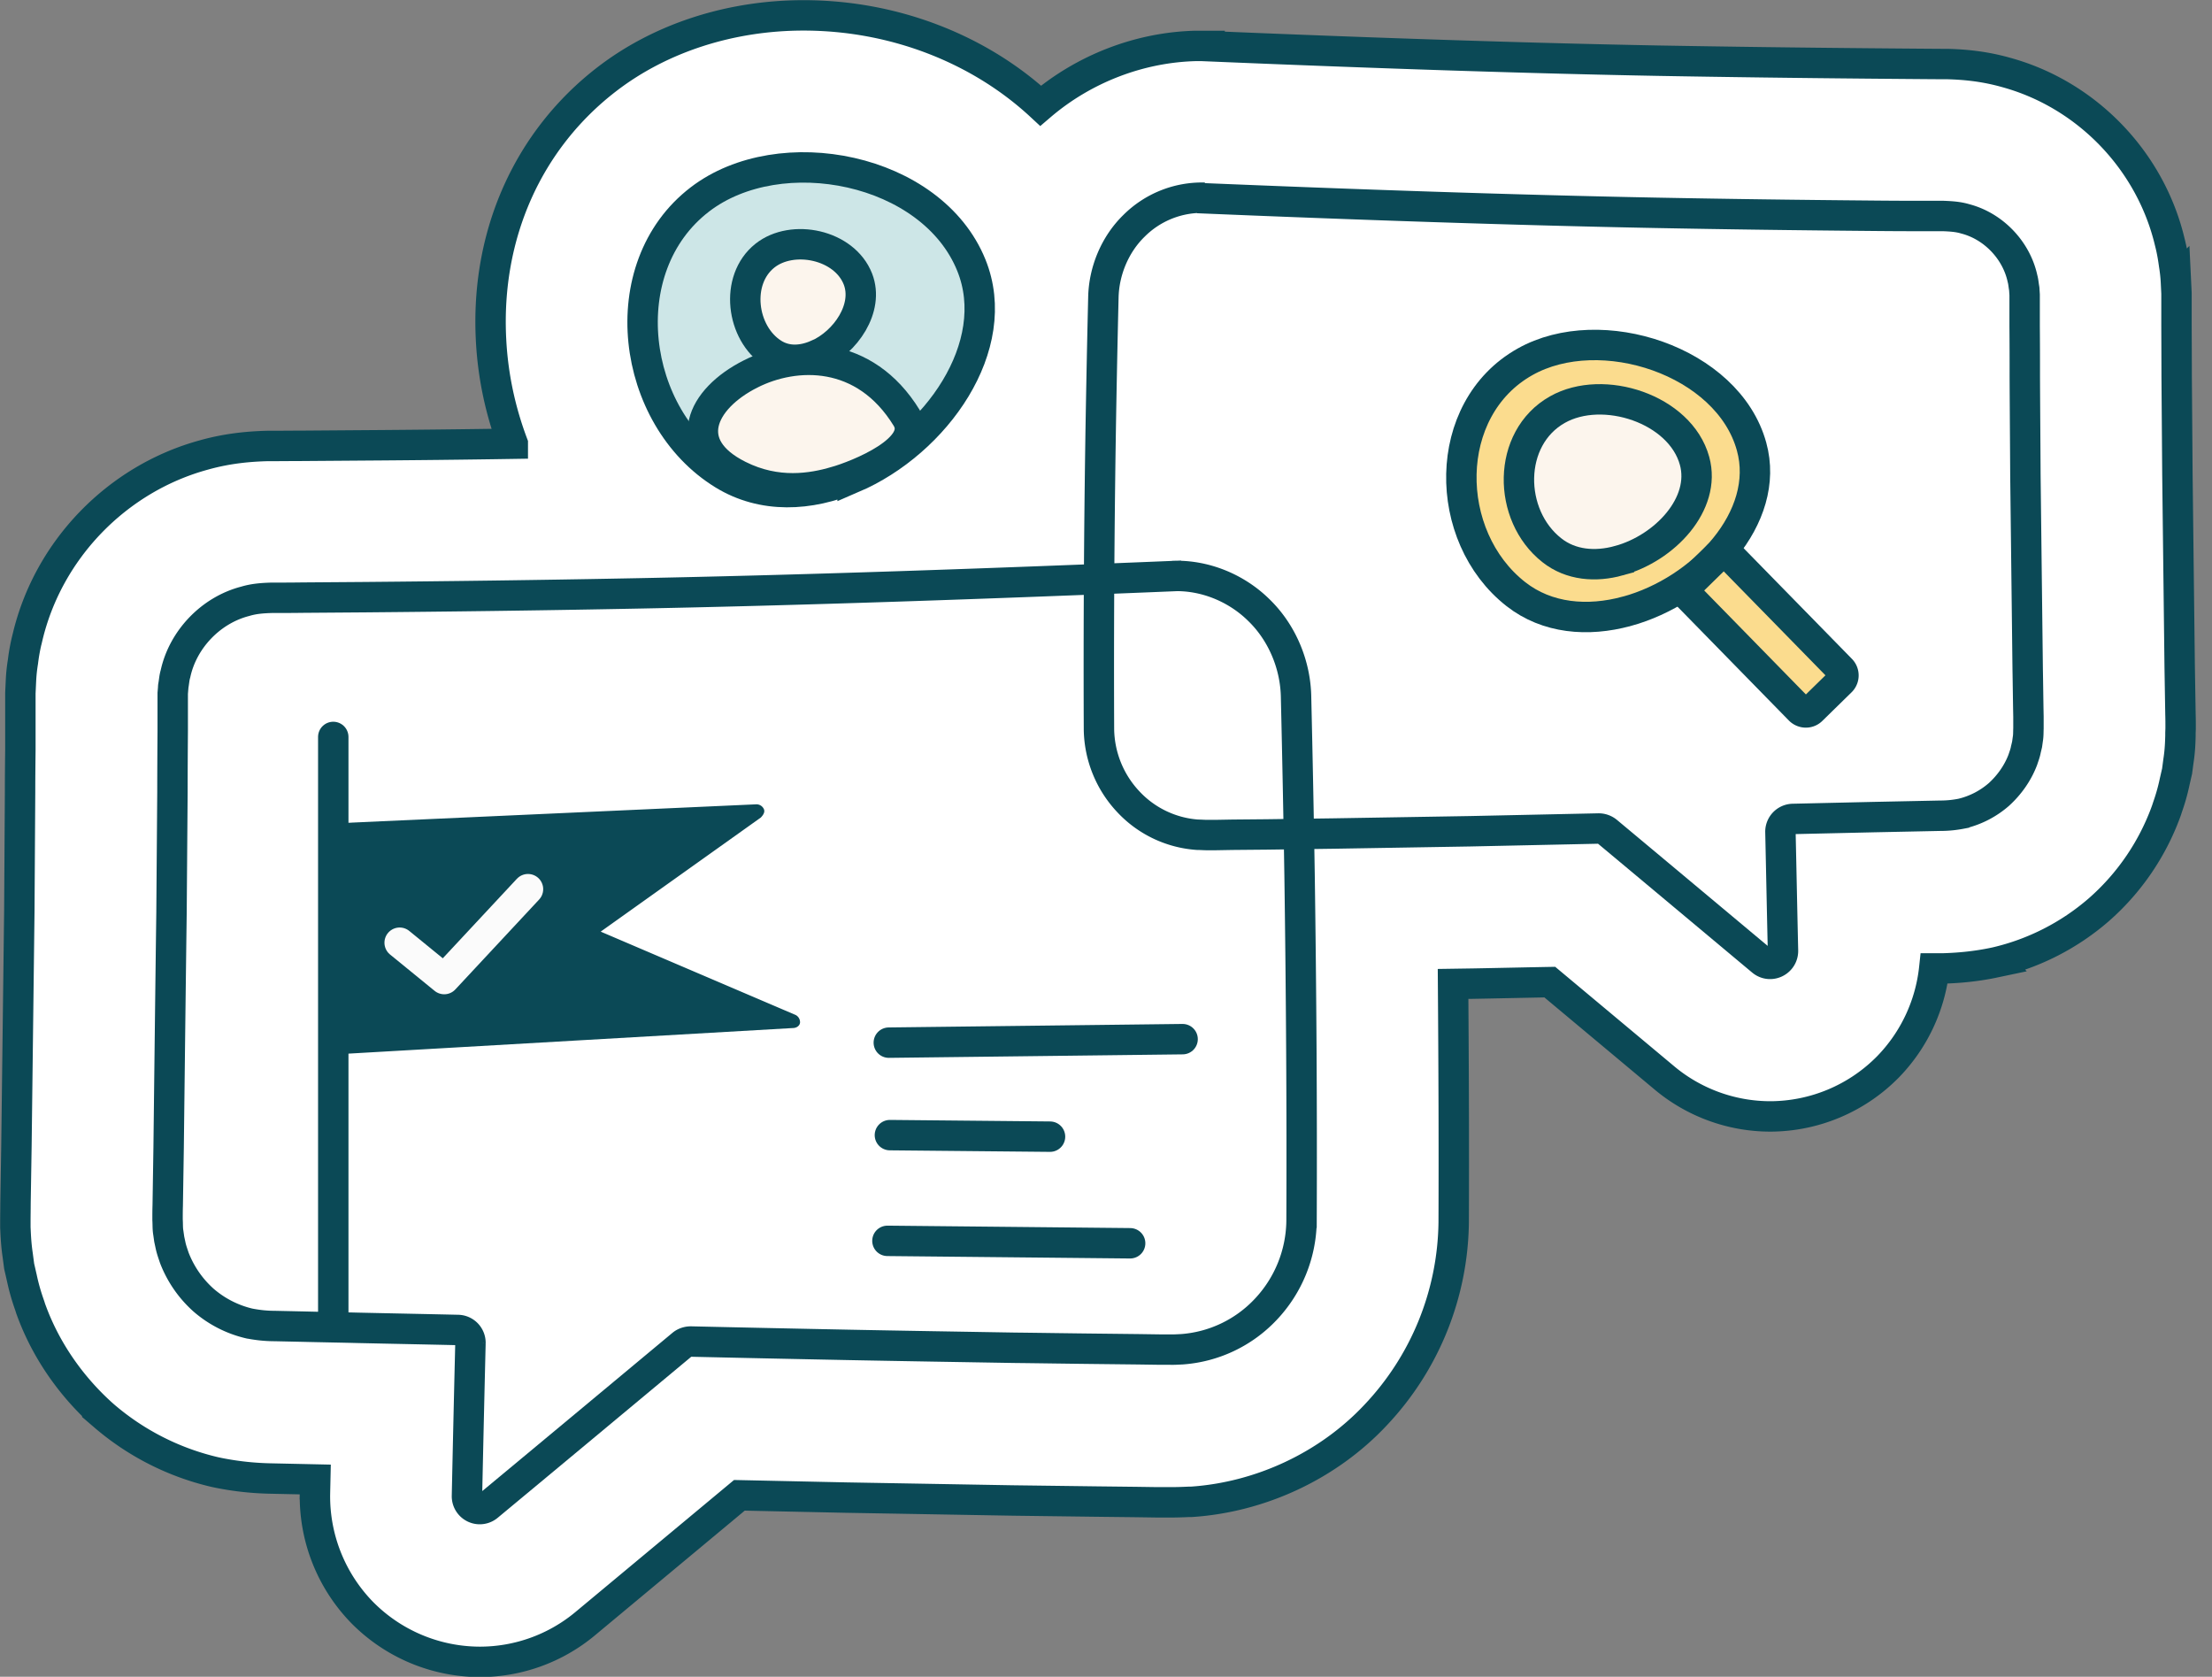 <?xml version="1.0" encoding="UTF-8"?> <svg xmlns="http://www.w3.org/2000/svg" width="95" height="72" fill="none" viewBox="0 0 95 72"><rect x="0" y="0" width="95" height="72" fill="#808080" stroke="none"/><g clip-path="url(#clip0_7360_5192)"><path fill="#fff" stroke="#0B4956" stroke-miterlimit="10" stroke-width="1.306" d="m93.645 30.651-.033-2.005-.098-8.282-.032-4.219c0-.503-.007-2.155-.007-2.155v-1.391l-.026-.536a7 7 0 0 0-.078-.699c-.026-.183-.072-.535-.183-.966-.83-3.501-3.566-6.342-7.04-7.29-.994-.28-1.856-.339-2.502-.358h-.19c-.346 0-3.246-.026-3.246-.026-2.998-.027-6.021-.066-8.98-.118-5.297-.098-11.613-.3-19.28-.62v-.014h-.601c-2.423.06-4.807.987-6.655 2.567C42.088 2.123 38.43.66 34.51.66c-3.141 0-6.132.967-8.425 2.724-3.41 2.613-5.231 6.695-4.996 11.201.078 1.561.405 3.063.934 4.468a690 690 0 0 1-6.394.071l-2.698.02c-.424 0-.849.006-1.273.006h-.177c-.711.02-1.652.085-2.723.386-3.736 1.019-6.688 4.069-7.576 7.83a8 8 0 0 0-.196 1.046 7 7 0 0 0-.085.797l-.026.555v2.436c-.007.614-.013 1.221-.013 1.79L.83 39.114.706 49.193l-.04 2.469c0 .242-.006.503-.006.731v.32c.013.216.02.64.098 1.17l.065.49.118.515c.111.523.248.928.34 1.189l.039.124.046.124c.613 1.646 1.652 3.155 2.99 4.37l.118.104a11.2 11.2 0 0 0 4.749 2.41l.189.04c.758.15 1.502.228 2.286.24l1.842.04-.013.588a7.14 7.14 0 0 0 2.011 5.107 7.12 7.12 0 0 0 5.069 2.136 7.07 7.07 0 0 0 4.526-1.64l6.622-5.512 4.579.098 7.138.124 3.58.046 1.743.02.895.013h.62c.21 0 .451-.007.738-.02h.105c2.998-.196 5.898-1.56 7.929-3.73a12.25 12.25 0 0 0 3.35-8.255c.013-3.291 0-6.681-.026-10.254l.869-.013c1.097-.02 2.188-.045 3.285-.065l4.924 4.115a7.1 7.1 0 0 0 4.54 1.652 7.12 7.12 0 0 0 5.068-2.136 7.15 7.15 0 0 0 1.979-4.219h.385c.712-.02 1.398-.091 2.084-.228l.19-.04a10.3 10.3 0 0 0 4.395-2.24l.124-.11a10.3 10.3 0 0 0 2.75-4.044l.052-.143.045-.138c.066-.189.196-.574.3-1.07l.105-.458.059-.444c.072-.464.078-.842.085-1.071v-.118l.007-.202c0-.202 0-.431-.007-.62z"></path><path stroke="#0B4956" stroke-miterlimit="10" stroke-width="1.306" d="M50.36 24.734c1.352-.053 2.724.496 3.703 1.462.993.96 1.58 2.345 1.6 3.75q.09 3.841.15 7.615c.072 5.042.105 9.966.085 14.891a5.62 5.62 0 0 1-1.54 3.775 5.48 5.48 0 0 1-3.613 1.711c-.163.007-.352.02-.496.013h-.45l-.895-.013-1.783-.02c-1.19-.012-2.378-.032-3.567-.045-2.37-.04-4.741-.078-7.105-.124q-3.39-.067-6.78-.144c-.13 0-.261.04-.366.124-2.769 2.306-5.545 4.618-8.346 6.943a.55.55 0 0 1-.902-.438q.07-3.263.15-6.564a.55.55 0 0 0-.535-.561c-1.43-.033-2.86-.06-4.298-.092-.79-.02-1.574-.032-2.37-.052l-1.19-.026c-.397 0-.75-.04-1.116-.111a4.6 4.6 0 0 1-1.953-1A4.7 4.7 0 0 1 7.49 54.02c-.059-.176-.124-.352-.163-.535l-.059-.274-.039-.275c-.033-.183-.02-.372-.033-.555 0-.19 0-.411.007-.614l.039-2.482c.04-3.317.078-6.688.124-10.103l.04-5.167c0-.868.006-1.744.012-2.619V29.77l.02-.242q-.001-.039.006-.078c.033-.17.04-.346.092-.516.32-1.482 1.522-2.736 2.998-3.115.366-.111.731-.138 1.136-.15q.666.002 1.333-.007l2.69-.02c3.606-.032 7.283-.078 11.045-.15 7.51-.137 15.792-.43 24.015-.77"></path><path fill="#0B4956" d="m25.163 40.062 7.236-5.113-17.876.803v9.117l19.424-1.045-8.784-3.755zm-5.01 2.959c-1.73 0-3.154-1.417-3.154-3.142s1.424-3.141 3.154-3.141c1.731 0 3.155 1.417 3.155 3.142s-1.424 3.141-3.155 3.141"></path><path fill="#0B4956" d="M14.427 45.28c-.066 0-.19 0-.19-.065-.065-.065-.124-.124-.124-.248v-9.3c0-.19.124-.314.314-.314l18.059-.816c.124 0 .248.065.313.19.065.123 0 .248-.124.378l-6.877 4.899 8.373 3.579c.124.065.189.189.189.313s-.124.248-.313.248l-19.627 1.13zm.313-9.3v8.674l17.935-1.006-7.622-3.331c-.124-.065-.19-.124-.19-.248s.066-.248.125-.314l6.44-4.585-16.688.817zm5.376 7.413c-1.94 0-3.501-1.567-3.501-3.52a3.5 3.5 0 0 1 3.5-3.52c1.94 0 3.501 1.574 3.501 3.52a3.505 3.505 0 0 1-3.5 3.52"></path><path stroke="#FBFBFB" stroke-linecap="round" stroke-linejoin="round" stroke-width="1.306" d="m17.164 40.48 1.914 1.561 3.598-3.86"></path><path stroke="#0B4956" stroke-linecap="round" stroke-width="1.306" d="M14.313 31.644v24.714"></path><path stroke="#0B4956" stroke-miterlimit="10" stroke-width="1.306" d="M51.73 8.49A4.13 4.13 0 0 0 48.7 9.7c-.81.79-1.293 1.933-1.313 3.089q-.076 3.165-.124 6.27a644 644 0 0 0-.065 12.266 4.63 4.63 0 0 0 1.267 3.108 4.49 4.49 0 0 0 2.965 1.411c.13 0 .287.013.405.013h.366l.731-.013 1.463-.013 2.92-.04 5.826-.097 5.518-.118c.131 0 .262.046.366.131 2.208 1.842 4.415 3.69 6.642 5.551.366.307.915.04.908-.437-.039-1.685-.072-3.383-.11-5.094a.55.55 0 0 1 .535-.562l3.422-.078 1.94-.04.973-.02c.327 0 .614-.032.914-.09a3.75 3.75 0 0 0 1.6-.824c.451-.411.81-.92 1.026-1.489.046-.143.104-.287.13-.437l.053-.222.032-.229c.027-.15.02-.307.027-.457v-.503c-.014-.68-.02-1.359-.033-2.044l-.098-8.321c-.007-1.404-.02-2.828-.026-4.259q.002-1.077-.007-2.155v-1.339l-.013-.196q.001-.039-.006-.078c-.026-.137-.033-.28-.072-.418-.261-1.221-1.248-2.253-2.456-2.567-.3-.091-.6-.11-.934-.124h-1.09q-1.1-.001-2.208-.013c-2.959-.026-5.97-.065-9.052-.124-6.16-.118-12.945-.353-19.685-.634"></path><path stroke="#0B4956" stroke-linecap="round" stroke-miterlimit="10" stroke-width="1.306" d="m50.79 44.621-12.618.15M45.096 48.808l-6.877-.066M38.113 53.282l10.424.104"></path><path fill="#FBDC8E" stroke="#0B4956" stroke-miterlimit="10" stroke-width="1.306" d="M69.87 26.249c3.24-.888 6.198-4.03 5.356-7.073-1.013-3.684-6.486-5.467-9.732-3.638-3.599 2.024-3.553 7.497-.392 9.973 1.34 1.051 3.09 1.195 4.762.738z"></path><path fill="#FCF5ED" stroke="#0B4956" stroke-miterlimit="10" stroke-width="1.306" d="M69.531 24.074c1.966-.536 3.756-2.436 3.246-4.285-.614-2.233-3.925-3.31-5.89-2.2-2.176 1.227-2.15 4.539-.236 6.04.81.64 1.868.726 2.88.445Z"></path><path fill="#FBDC8E" stroke="#0B4956" stroke-miterlimit="10" stroke-width="1.306" d="m79.064 28.744-4.768-4.872a.363.363 0 0 0-.516-.007l-1.254 1.228a.363.363 0 0 0 0 .516l4.767 4.872c.144.144.373.15.516.007l1.255-1.228a.363.363 0 0 0 0-.516Z"></path><path fill="#CDE6E7" stroke="#0B4956" stroke-miterlimit="10" stroke-width="1.306" d="M36.618 20.528c3.579-1.535 6.505-5.67 5.1-9.138-1.691-4.186-8.216-5.466-11.658-2.828-3.82 2.926-2.972 9.366 1.006 11.809 1.692 1.038 3.703.94 5.552.15z"></path><path fill="#FCF5ED" stroke="#0B4956" stroke-miterlimit="10" stroke-width="1.306" d="M35.097 15.237c1.228-.542 2.227-2.018 1.75-3.252-.58-1.49-2.814-1.947-3.997-1.006-1.306 1.038-1.018 3.33.347 4.2.58.372 1.267.332 1.9.052z"></path><path fill="#FCF5ED" stroke="#0B4956" stroke-miterlimit="10" stroke-width="1.306" d="M35.862 20.69c.966-.274 3.886-1.423 3.076-2.749-1.81-2.945-4.794-2.854-6.708-1.88-2.122 1.07-3.05 3.082-.503 4.355 1.653.83 3.168.55 4.135.275Z"></path></g><defs><clipPath id="clip0_7360_5192"><path fill="#fff" d="M0 0h94.311v72H0z"></path></clipPath></defs></svg> 